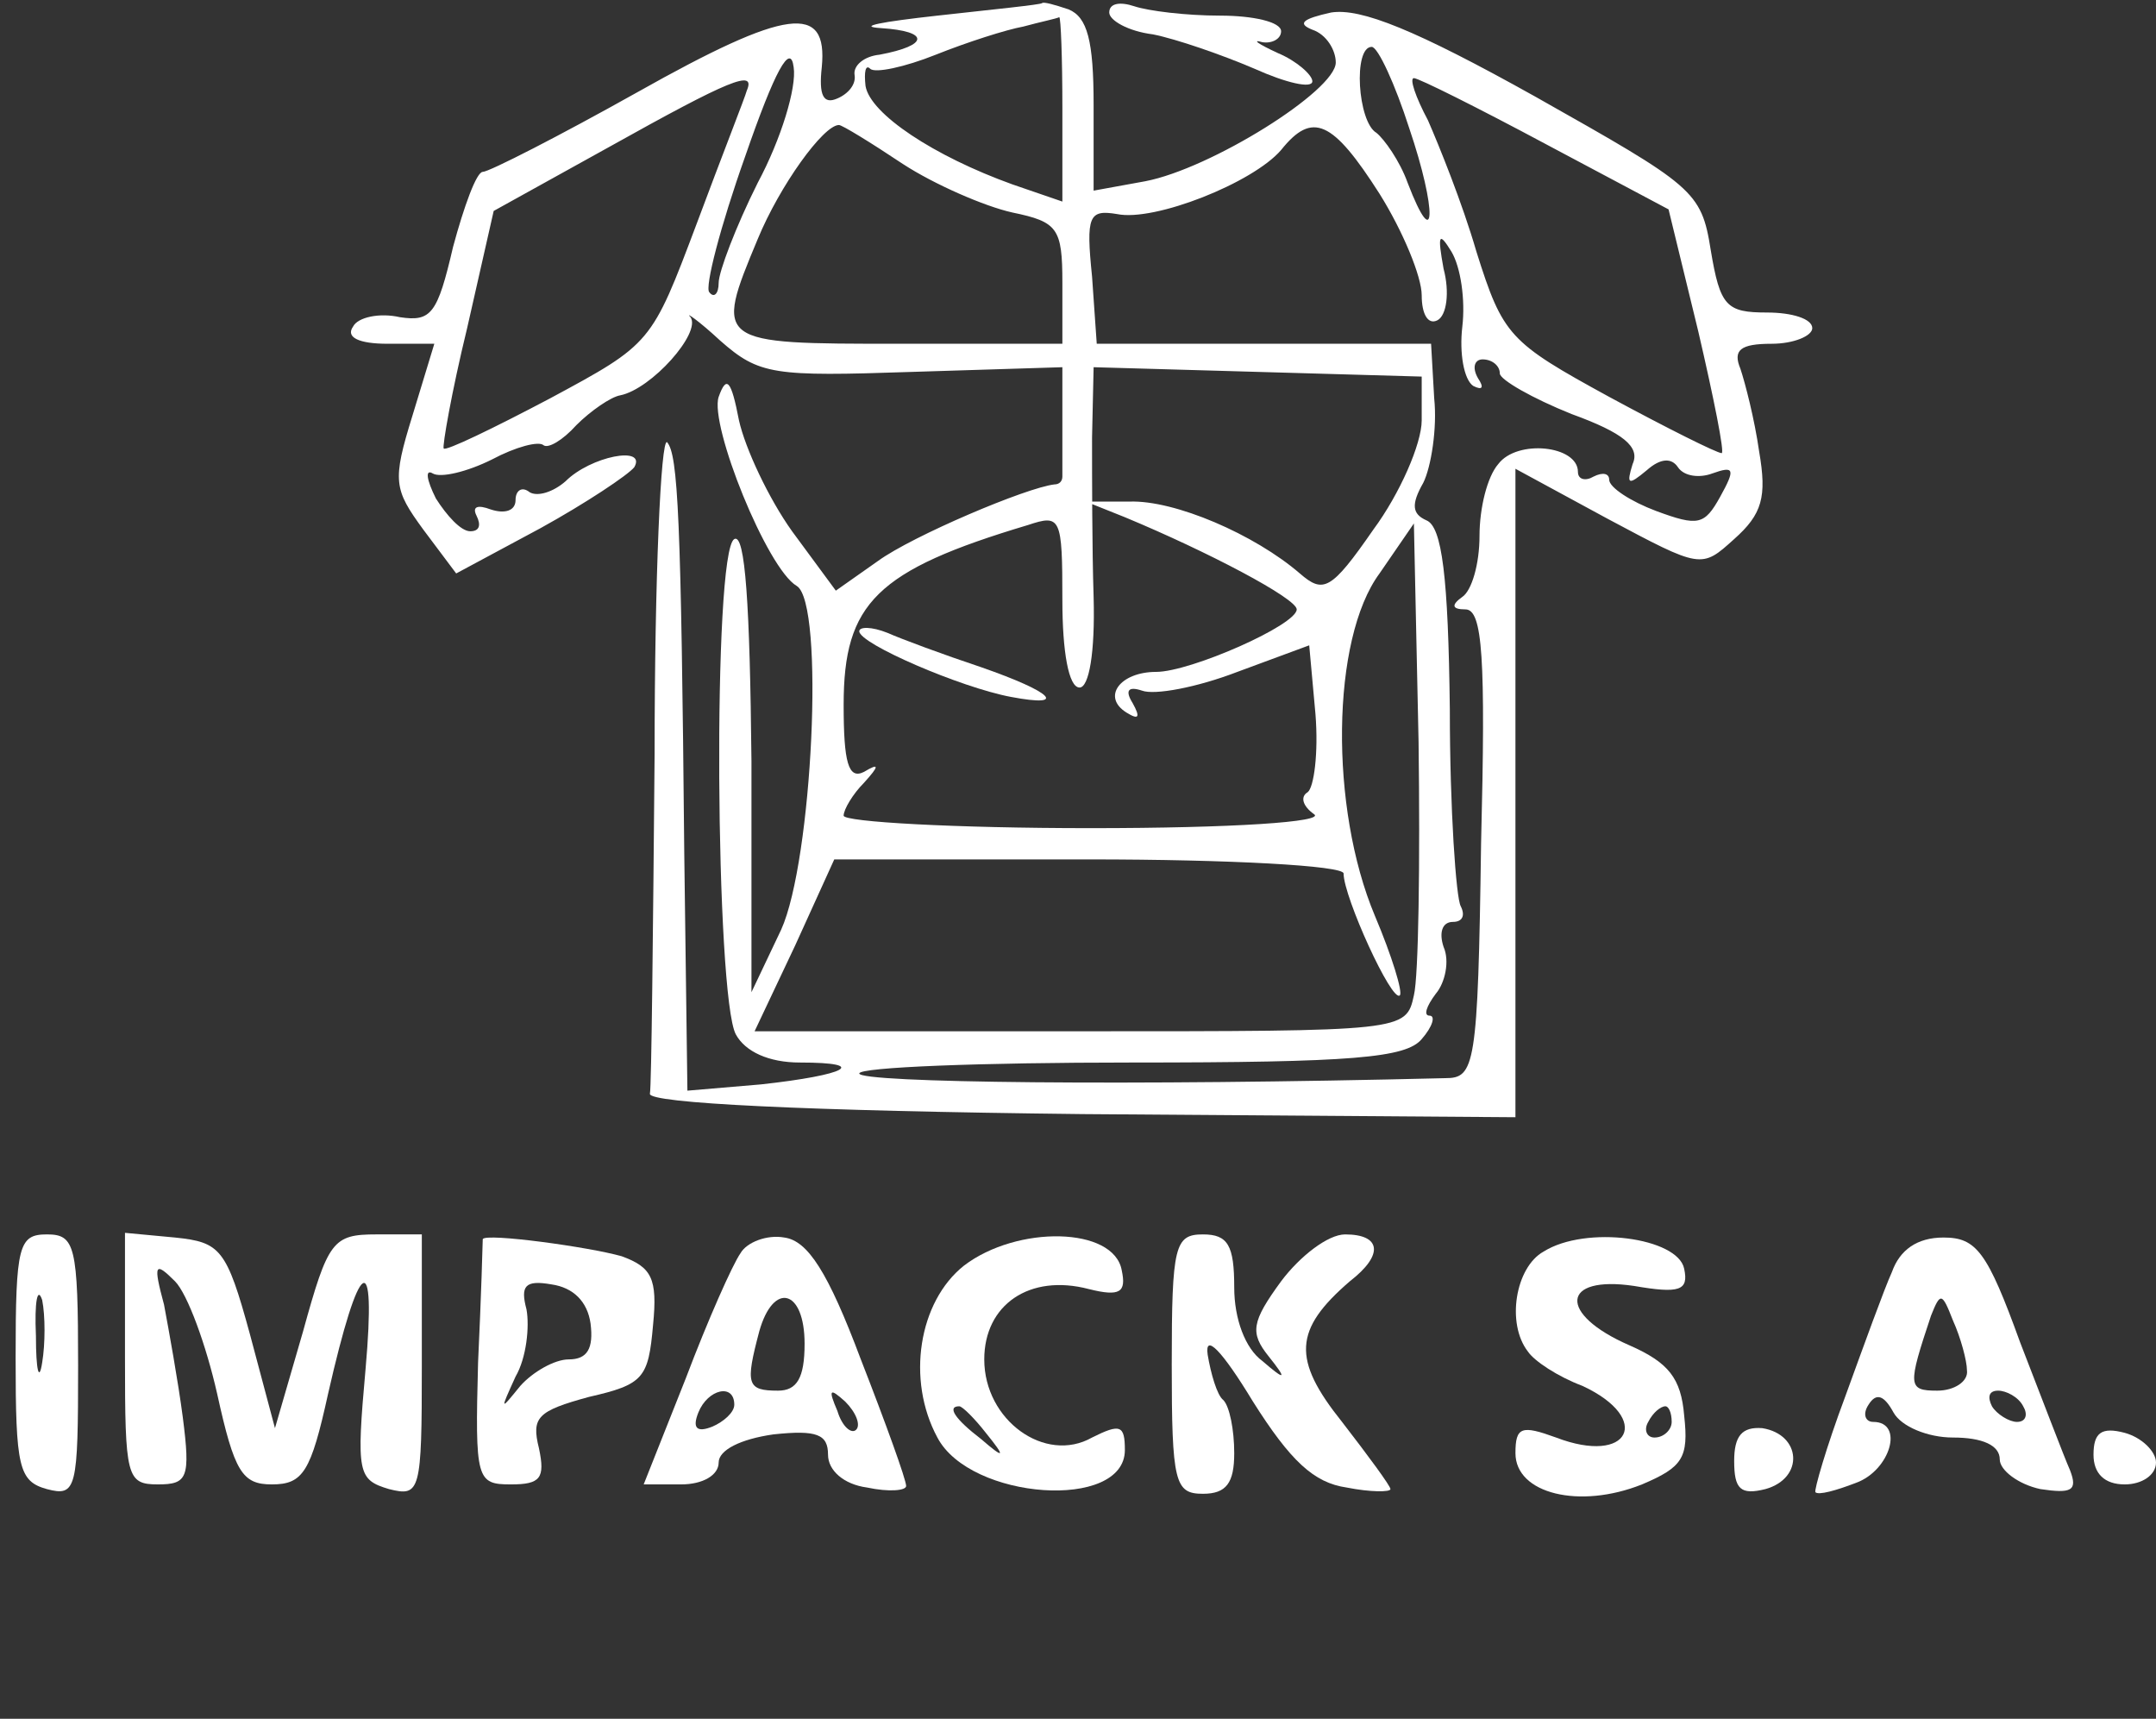 <?xml version="1.0" standalone="no"?>
<!DOCTYPE svg PUBLIC "-//W3C//DTD SVG 20010904//EN"
 "http://www.w3.org/TR/2001/REC-SVG-20010904/DTD/svg10.dtd">
<svg version="1.0" xmlns="http://www.w3.org/2000/svg"
 width="138pt" height="110pt" viewBox="0 0 138 110"
 preserveAspectRatio="xMidYMid meet">
<rect x="0" y="0" width="138" height="110" fill="#333333" stroke="none"/>
<g transform="translate(0,110) scale(0.1,-0.1)"
fill="#ffffff" stroke="none">
<path d="M600 1090 c-36 -4 -52 -7 -36 -8 31 -2 31 -11 -1 -17 -10 -1 -17 -7
-16 -13 1 -6 -4 -12 -11 -15 -9 -4 -12 2 -10 20 4 41 -22 38 -118 -16 -50 -28
-95 -51 -99 -51 -4 0 -12 -22 -19 -48 -10 -43 -14 -48 -34 -45 -13 3 -27 0
-30 -6 -5 -7 4 -11 22 -11 l30 0 -14 -46 c-13 -42 -12 -47 7 -73 l21 -28 54
29 c29 16 56 34 60 39 8 14 -28 7 -44 -9 -8 -7 -18 -10 -23 -7 -5 4 -9 1 -9
-5 0 -7 -7 -9 -16 -6 -8 3 -12 2 -9 -4 3 -6 2 -10 -4 -10 -6 0 -15 10 -22 21
-6 12 -7 19 -2 16 5 -3 22 1 38 9 15 8 30 12 33 9 3 -2 12 3 21 13 9 9 22 18
28 19 20 4 52 40 45 50 -4 4 5 -2 19 -15 25 -22 34 -23 123 -20 l96 3 0 -32
c0 -18 0 -35 0 -38 0 -3 -2 -5 -5 -5 -18 -2 -91 -33 -113 -49 l-27 -19 -28 38
c-15 21 -30 53 -34 71 -5 26 -8 29 -13 15 -6 -18 31 -110 50 -121 18 -11 10
-176 -10 -220 l-19 -40 0 148 c-1 100 -4 146 -11 142 -14 -8 -12 -293 1 -317
6 -11 21 -18 41 -18 45 0 30 -8 -25 -14 l-47 -4 -2 151 c-2 216 -4 256 -11
264 -4 3 -8 -87 -8 -200 -1 -114 -2 -212 -3 -217 -1 -6 99 -11 277 -13 l277
-2 0 208 0 207 59 -32 c60 -32 60 -32 81 -13 18 16 21 27 16 56 -3 21 -9 44
-12 53 -5 12 0 16 20 16 14 0 26 5 26 10 0 6 -13 10 -29 10 -26 0 -30 4 -36
40 -6 38 -11 41 -112 98 -77 43 -112 57 -131 54 -18 -4 -22 -7 -12 -11 9 -3
15 -13 15 -21 0 -18 -80 -68 -122 -76 l-33 -6 0 55 c0 41 -4 56 -16 61 -9 3
-16 5 -17 4 -1 -1 -31 -4 -67 -8z m80 -59 l0 -60 -32 11 c-50 18 -91 45 -94
63 -1 9 0 14 3 11 3 -3 22 1 42 9 20 8 45 16 56 18 11 3 21 5 23 6 1 0 2 -26
2 -58z m-195 -48 c-14 -28 -25 -57 -25 -64 0 -7 -3 -10 -6 -6 -3 3 7 42 23 87
19 55 29 73 31 57 2 -13 -8 -46 -23 -74z m417 35 c18 -53 17 -82 -1 -35 -5 14
-15 28 -20 32 -12 7 -15 55 -3 55 4 0 15 -24 24 -52z m-424 24 c-1 -4 -16 -42
-32 -85 -29 -77 -29 -77 -94 -112 -36 -19 -67 -34 -68 -32 -1 1 5 36 15 77
l17 75 74 41 c77 43 94 50 88 36z m511 -34 l79 -42 19 -78 c10 -43 17 -78 15
-78 -3 0 -35 16 -72 36 -64 35 -68 39 -85 93 -9 31 -24 68 -31 84 -8 15 -12
27 -9 27 3 0 41 -19 84 -42z m-411 -13 c20 -13 52 -27 70 -31 29 -6 32 -10 32
-45 l0 -39 -105 0 c-117 0 -118 0 -90 67 14 34 42 73 52 73 2 0 20 -11 41 -25z
m305 -19 c15 -24 27 -53 27 -65 0 -12 4 -19 10 -16 6 3 8 18 4 33 -4 22 -3 24
5 11 6 -10 9 -31 7 -48 -2 -17 1 -34 7 -38 6 -3 7 -1 3 5 -4 7 -2 12 3 12 6 0
11 -4 11 -9 0 -4 21 -16 46 -26 33 -12 44 -21 39 -32 -4 -13 -3 -14 9 -4 9 8
16 8 20 2 4 -6 14 -7 22 -4 14 5 15 3 5 -15 -10 -18 -14 -19 -41 -9 -16 6 -30
15 -30 20 0 4 -4 5 -10 2 -5 -3 -10 -2 -10 3 0 17 -39 21 -51 5 -7 -8 -12 -28
-12 -46 0 -18 -5 -35 -11 -39 -7 -5 -7 -8 2 -8 11 0 13 -31 10 -150 -2 -143
-4 -150 -23 -150 -202 -5 -375 -3 -375 3 0 4 78 7 174 7 142 0 176 3 186 15 7
8 9 15 5 15 -4 0 -2 6 4 14 6 7 9 21 5 30 -3 9 -1 16 6 16 6 0 8 4 5 10 -3 5
-7 62 -7 126 -1 85 -5 117 -15 121 -9 4 -10 10 -2 24 5 10 9 35 7 54 l-2 35
-107 0 -107 0 -3 43 c-4 39 -2 43 16 40 24 -5 87 20 105 41 20 25 33 19 63
-28z m27 -145 c0 -15 -14 -47 -31 -70 -27 -39 -32 -41 -47 -28 -29 25 -80 47
-109 46 l-28 0 25 -10 c53 -22 110 -52 110 -59 0 -10 -68 -40 -90 -40 -23 0
-35 -16 -19 -26 8 -5 9 -3 4 6 -5 8 -3 11 6 8 8 -3 35 2 61 12 l46 17 4 -44
c2 -25 -1 -47 -5 -50 -5 -3 -3 -9 4 -14 8 -5 -52 -9 -143 -9 -87 0 -158 4
-158 8 0 4 6 14 13 21 10 11 10 13 0 7 -10 -5 -13 6 -13 43 0 65 21 86 118
115 21 7 22 5 22 -48 0 -33 4 -56 11 -56 6 0 10 22 9 58 -1 31 -1 77 -1 102
l1 45 105 -3 105 -3 0 -28z m-5 -368 c-5 -23 -6 -23 -213 -23 l-209 0 26 55
25 55 163 0 c90 0 163 -4 163 -9 0 -15 31 -83 36 -78 2 2 -5 25 -16 51 -29 69
-28 177 3 219 l22 32 3 -140 c1 -77 0 -150 -3 -162z"/>
<path d="M550 696 c0 -8 65 -36 97 -42 37 -7 27 3 -19 19 -24 8 -51 18 -60 22
-10 4 -18 4 -18 1z"/>
<path d="M710 1092 c0 -5 12 -12 28 -14 15 -3 44 -13 65 -22 20 -9 37 -13 37
-8 0 4 -10 13 -22 18 -13 6 -17 9 -10 7 6 -1 12 2 12 7 0 6 -18 10 -39 10 -22
0 -46 3 -55 6 -9 3 -16 2 -16 -4z"/>
<path d="M10 231 c0 -70 2 -79 20 -84 19 -5 20 0 20 79 0 77 -2 84 -20 84 -18
0 -20 -7 -20 -79z m17 -3 c-2 -13 -4 -5 -4 17 -1 22 1 32 4 23 2 -10 2 -28 0
-40z"/>
<path d="M80 231 c0 -76 1 -81 21 -81 19 0 21 4 16 43 -3 23 -9 56 -12 72 -7
26 -6 28 7 15 8 -8 20 -41 27 -72 11 -50 16 -58 35 -58 20 0 25 8 36 58 20 88
31 95 24 16 -6 -67 -5 -71 15 -77 20 -5 21 -2 21 79 l0 84 -29 0 c-28 0 -31
-4 -47 -62 l-18 -62 -16 60 c-15 55 -19 59 -48 62 l-32 3 0 -80z"/>
<path d="M309 307 c0 -1 -1 -37 -3 -79 -2 -75 -1 -78 21 -78 19 0 22 4 18 23
-5 20 -1 24 32 33 35 8 38 12 41 46 3 30 -1 37 -20 44 -21 6 -87 15 -89 11z
m69 -54 c2 -16 -2 -23 -14 -23 -9 0 -23 -8 -31 -17 -13 -16 -13 -16 -3 6 7 12
9 32 7 43 -4 15 -1 19 16 16 14 -2 23 -11 25 -25z"/>
<path d="M474 298 c-5 -7 -21 -43 -35 -80 l-27 -68 24 0 c14 0 24 6 24 14 0 8
14 15 35 18 28 3 35 0 35 -13 0 -10 10 -19 25 -21 14 -3 25 -2 25 1 0 4 -13
40 -29 81 -21 56 -34 76 -49 78 -11 2 -24 -3 -28 -10z m41 -58 c0 -22 -5 -30
-17 -30 -20 0 -21 4 -12 38 9 32 29 27 29 -8z m-45 -39 c0 -5 -7 -11 -14 -14
-10 -4 -13 -1 -9 9 6 15 23 19 23 5z m78 -16 c-3 -3 -9 2 -12 12 -6 14 -5 15
5 6 7 -7 10 -15 7 -18z"/>
<path d="M617 290 c-29 -23 -37 -73 -17 -110 21 -40 120 -47 120 -8 0 16 -3
17 -21 8 -30 -17 -69 11 -69 50 0 35 29 55 67 45 20 -5 24 -2 21 12 -5 28 -67
29 -101 3z m14 -107 c13 -16 12 -17 -3 -4 -17 13 -22 21 -14 21 2 0 10 -8 17
-17z"/>
<path d="M750 227 c0 -76 2 -83 20 -83 15 0 20 7 20 26 0 15 -3 30 -7 34 -4 3
-8 17 -10 29 -2 14 9 3 29 -30 24 -38 39 -52 60 -55 15 -3 28 -3 28 -1 0 2
-14 21 -31 43 -32 40 -31 59 5 90 22 17 20 30 -3 30 -11 0 -29 -14 -41 -30
-19 -26 -20 -33 -8 -48 12 -15 11 -16 -4 -3 -11 8 -18 27 -18 47 0 27 -4 34
-20 34 -18 0 -20 -7 -20 -83z"/>
<path d="M988 299 c-18 -10 -24 -46 -10 -64 4 -6 19 -16 35 -22 45 -21 30 -51
-17 -33 -22 8 -26 7 -26 -10 0 -26 41 -36 81 -20 26 11 30 17 27 44 -2 24 -10
34 -35 45 -46 20 -44 45 3 38 29 -5 35 -3 32 11 -4 20 -63 28 -90 11z m82
-109 c0 -5 -5 -10 -11 -10 -5 0 -7 5 -4 10 3 6 8 10 11 10 2 0 4 -4 4 -10z"/>
<path d="M1211 286 c-5 -11 -18 -47 -30 -80 -12 -32 -20 -60 -19 -61 2 -2 13
1 26 6 22 8 31 39 11 39 -5 0 -7 5 -3 11 5 8 10 6 16 -5 5 -9 22 -16 38 -16
19 0 30 -5 30 -14 0 -7 12 -16 26 -19 20 -3 24 -1 19 12 -4 9 -18 46 -32 82
-21 58 -28 67 -49 67 -17 0 -28 -8 -33 -22z m48 -63 c1 -7 -8 -13 -19 -13 -19
0 -19 3 -4 48 6 15 7 15 14 -3 5 -11 9 -26 9 -32z m36 -23 c3 -5 2 -10 -4 -10
-5 0 -13 5 -16 10 -3 6 -2 10 4 10 5 0 13 -4 16 -10z"/>
<path d="M1110 165 c0 -18 4 -22 20 -18 25 7 23 35 -2 39 -13 1 -18 -5 -18
-21z"/>
<path d="M1340 169 c0 -12 7 -19 20 -19 11 0 20 6 20 14 0 7 -9 16 -20 19 -15
4 -20 0 -20 -14z"/>
</g>
</svg>
